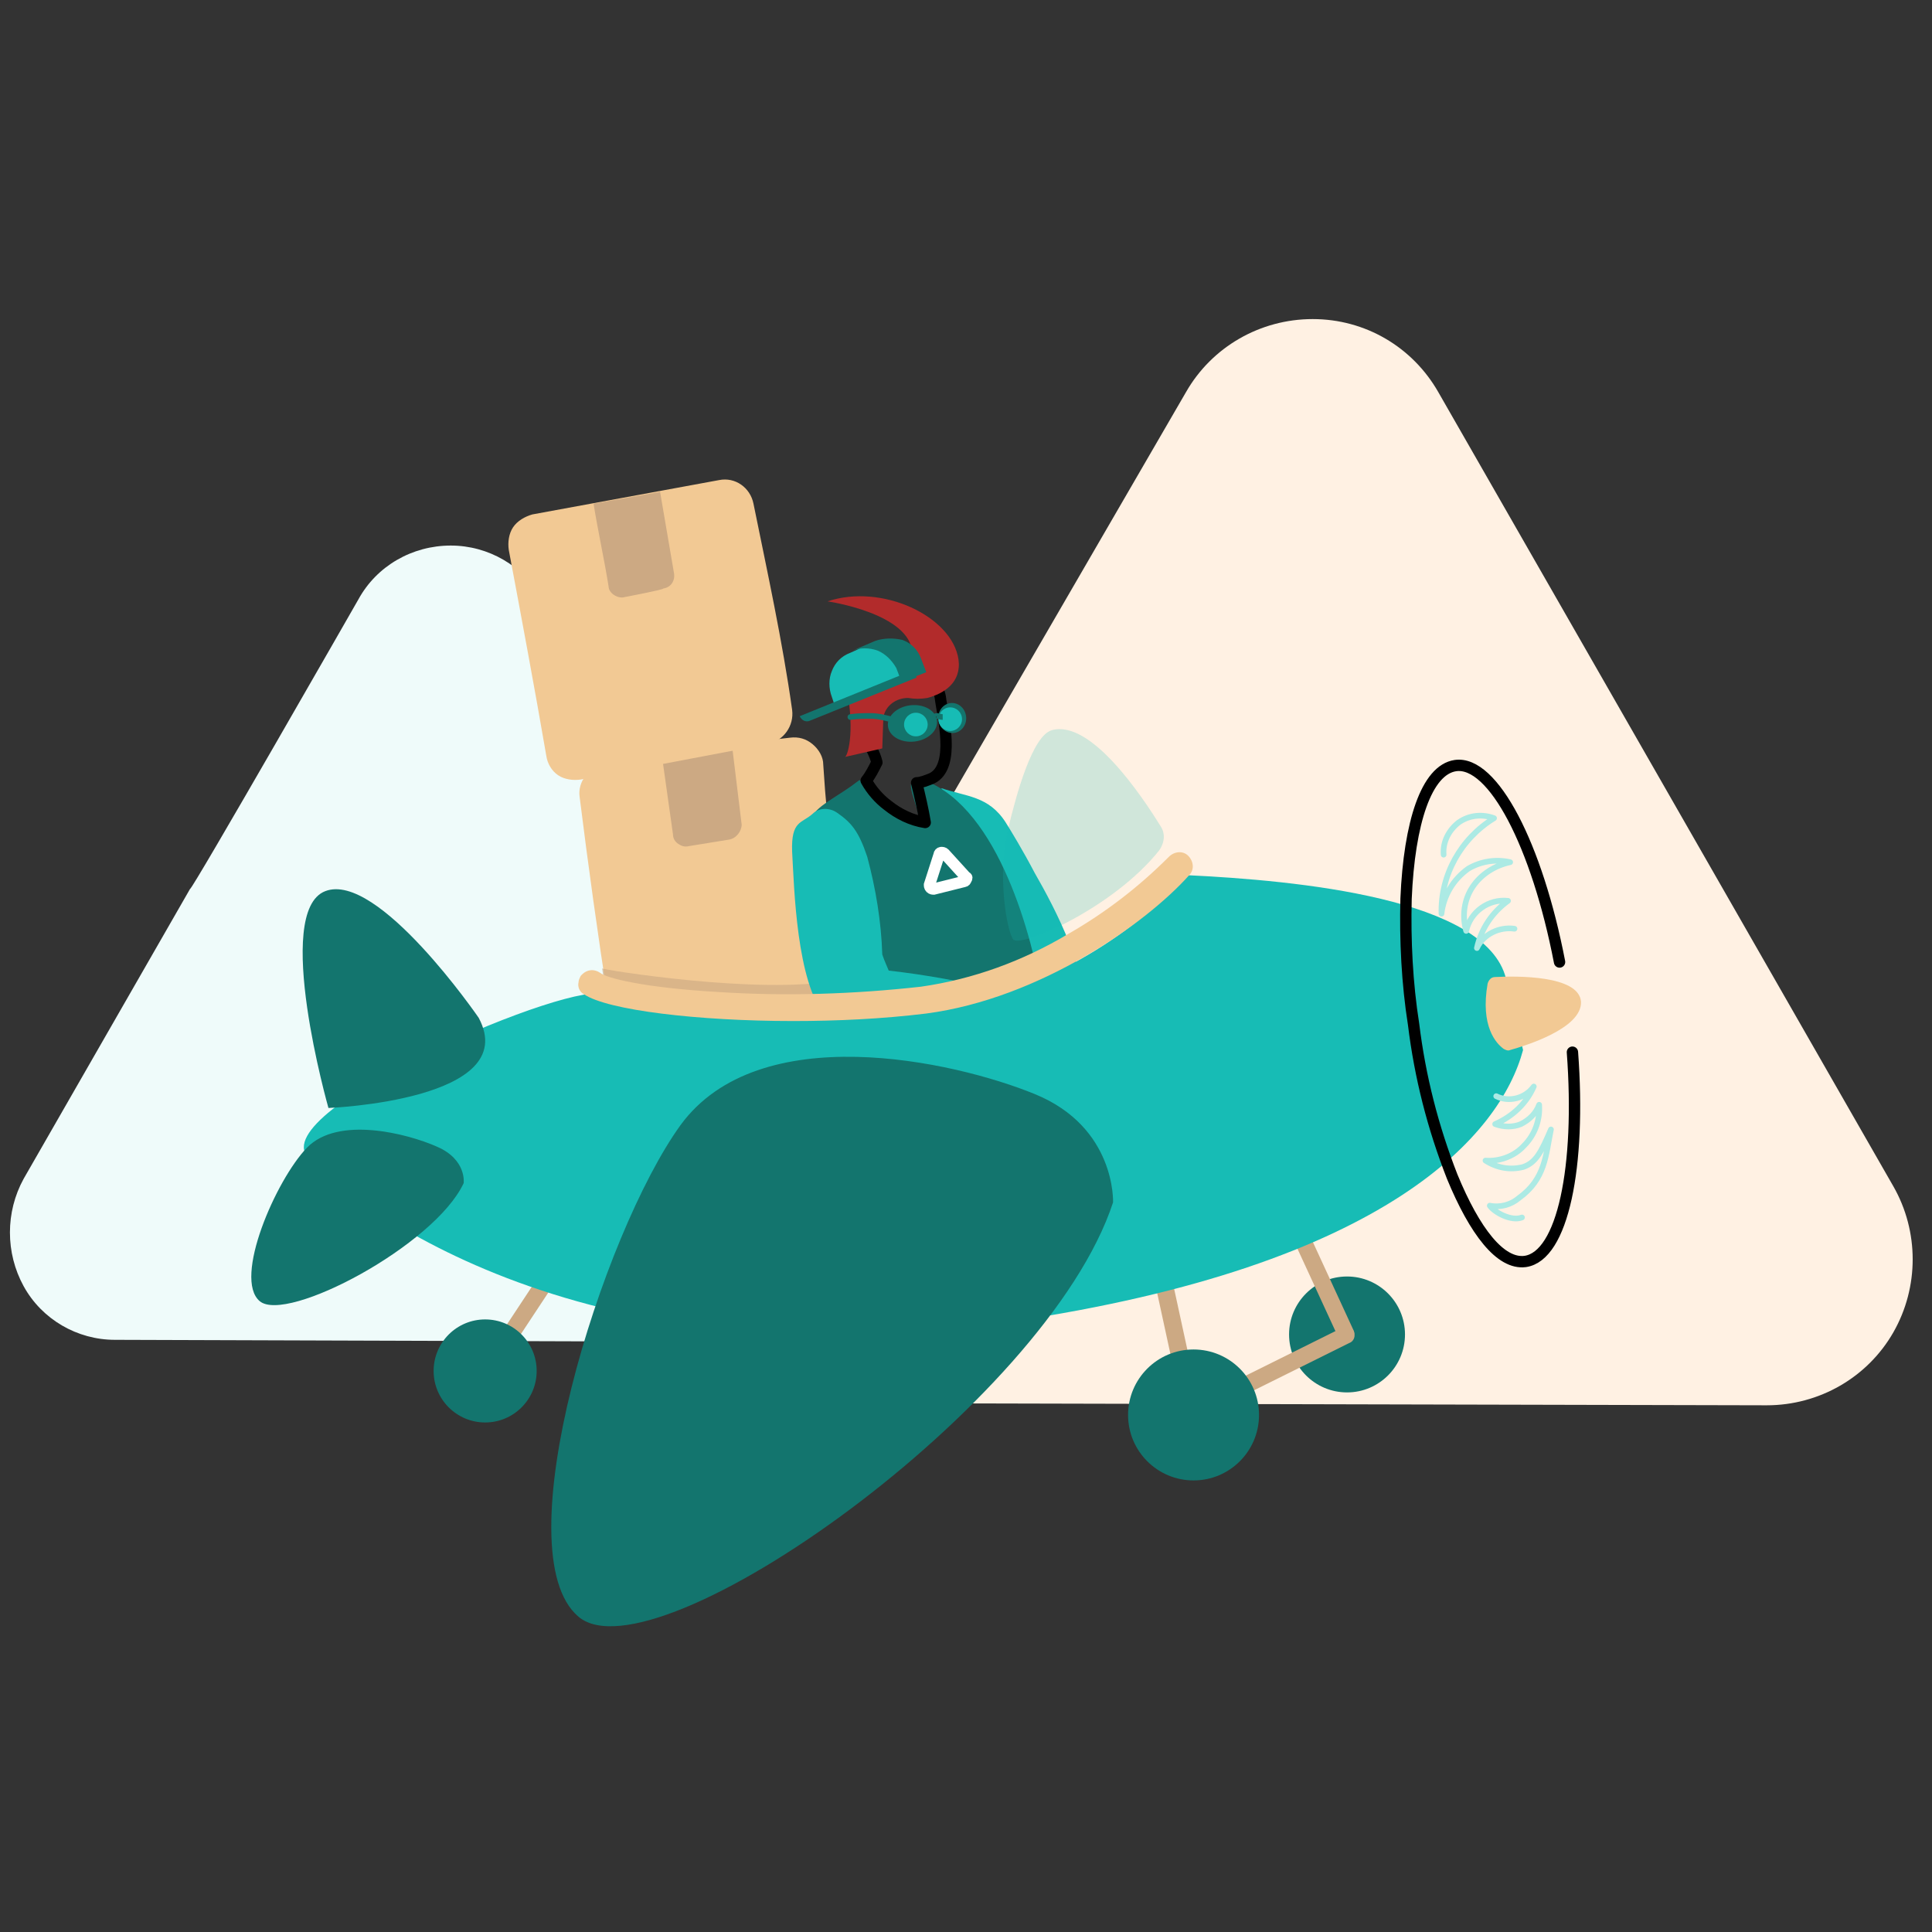 <?xml version="1.0" encoding="utf-8"?>
<!-- Generator: Adobe Illustrator 23.0.2, SVG Export Plug-In . SVG Version: 6.00 Build 0)  -->
<svg version="1.1" id="Layer_1" xmlns="http://www.w3.org/2000/svg"  x="0px" y="0px"
	 viewBox="0 0 180 180" style="enable-background:new 0 0 180 180;" xml:space="preserve">
<rect x="0" y="0" width="180" height="180" fill="#333333" stroke="none"/>
<style type="text/css">
	.st0{fill:none;}
	.st1{fill:#EFFBFA;}
	.st2{fill:#FFF1E3;}
	.st3{fill:#F2C994;}
	.st4{fill:#CCA983;}
	.st5{opacity:0.61;fill:#CCA983;enable-background:new    ;}
	.st6{fill:#17BCB5;}
	.st7{fill:#13756E;}
	.st8{fill:none;stroke:#000000;stroke-width:1.057;stroke-linecap:round;stroke-linejoin:round;}
	.st9{opacity:0.2;fill:#17BCB5;enable-background:new    ;}
	.st10{fill:none;stroke:#ACEAE4;stroke-width:0.528;stroke-linecap:round;stroke-linejoin:round;}
	.st11{fill:#B22B2B;}
	.st12{fill:none;stroke:#13756D;stroke-width:0.528;stroke-linecap:round;stroke-linejoin:round;}
	.st13{fill:#13756D;}
	.st14{fill:none;stroke:#13756D;stroke-width:0.528;}
	.st15{fill:none;stroke:#FFFFFF;stroke-width:1.057;}
</style>
<g>
	<path class="st0" d="M0,0h179.6v180.6H0V0z"/>
	<g transform="translate(0 .228)">
		<path class="st1" d="M33.4,55.6c1.7-3.1,5-5,8.6-5c3.5,0,6.8,1.9,8.5,5l15.4,27.1l15.4,27.1c1.8,3.1,1.7,6.9,0,10
			c-1.8,3.1-5,5-8.6,5l-31-0.1l-31-0.1c-3.5,0-6.8-1.9-8.5-5c-1.7-3.1-1.7-6.9,0-10l15.5-27C17.9,82.7,33.4,55.6,33.4,55.6z"/>
		<path class="st2" d="M110.5,36.3c2.4-4.2,6.9-6.8,11.8-6.8c4.9,0,9.3,2.6,11.7,6.8l21.2,37l21.2,37c2.4,4.2,2.4,9.4,0,13.6
			c-2.4,4.2-6.9,6.8-11.8,6.8l-42.5-0.1l-42.5-0.1c-4.9,0-9.3-2.6-11.8-6.8c-2.4-4.2-2.4-9.4,0-13.6l21.3-36.9L110.5,36.3
			L110.5,36.3z"/>
		<path class="st3" d="M77,93.1c-5.7,0.9-11.4,1.7-17.2,2.5c-1.5,0.2-2.9-0.8-3.1-2.3c-1-6.4-1.9-12.9-2.7-19.3
			c-0.2-1.4,0.9-2.8,2.3-3c4.5-0.7,10.3-1.6,13.5-2c2-0.3,2.9-0.4,3.8-0.5c0.8-0.1,1.5,0.1,2.1,0.6c0.6,0.5,1,1.2,1,1.9
			c0.4,6.4,1.2,12.7,2.5,19c0.2,0.7,0,1.5-0.4,2.1C78.4,92.5,77.7,92.9,77,93.1z"/>
		<path class="st4" d="M67.9,78l-3.7,0.6c-0.4,0.1-0.7,0-1-0.2c-0.3-0.2-0.5-0.5-0.5-0.9l-1.1-7.8l6.5-1.3l1,8.2
			C69.1,77.2,68.6,77.9,67.9,78z"/>
		<path class="st3" d="M71.5,69.1c-5.8,1.1-11.6,2.2-17.4,3.3c-0.7,0.1-1.5,0-2.1-0.4c-0.6-0.4-1-1.1-1.1-1.8
			c-1.1-6.4-2.3-12.8-3.5-19.2c-0.1-0.7,0-1.5,0.4-2.1c0.4-0.6,1.1-1,1.8-1.2l17.4-3.2c1.5-0.3,2.9,0.7,3.2,2.2
			c1.3,6.4,2.7,12.8,3.6,19.2C74,67.4,73,68.8,71.5,69.1z"/>
		<path class="st4" d="M58.2,55.4c-0.3,0.1-0.7,0-1-0.2c-0.3-0.2-0.5-0.5-0.5-0.8c-0.4-2.5-1-5.2-1.4-7.7l6.2-1.1l1.3,7.6
			c0.1,0.7-0.3,1.3-1,1.4C61.9,54.7,58.2,55.4,58.2,55.4z"/>
		<path class="st5" d="M78,91.1l1.3,3.2l-11.5,0.5l-9.9-1.8l-1.5-1l-0.3-2C56.1,90.1,70.8,92.5,78,91.1z"/>
		<path class="st6" d="M93.7,76.4c0.5,0.8,1.6,2.6,2.7,4.7c1.9,3.3,5.2,9.6,4.4,13.3c-0.1,0.5-0.1,1-0.1,1.5c-1,1.1-4.8-0.1-5.9,1
			c-1.4-8.1-4.4-16-7.1-23.7C90,74,92.1,73.9,93.7,76.4L93.7,76.4z"/>
		<path class="st7" d="M75.7,81.2c-1.8-6.2,0.7-5.9,4.3-8.7c0.3-0.2,0,0.3,2.4,2.6c0.2,0.2,2.7,1.8,3.1,1.3c0.5-0.5-1.1-3.5-0.5-3.7
			c0.7-0.1,0.9-0.4,1.2-0.2c6.9,2.7,10,14.7,10.9,20.2c0.9,5.5-0.3,6.1,0,10.7c-5.6,1-11.1,2.3-16.8,1.5
			C80,97.5,77.5,87.4,75.7,81.2L75.7,81.2z"/>
		<path class="st8" d="M86.8,72.3c2.3-1.1,1-5.9,0.8-7.6c-0.2-1.1-1.1-1.9-2.2-1.8c-2.5-0.3-5,1-5.3,3c-0.3,2,1.2,3.2,1.6,4.9
			c-0.3,0.6-0.6,1.2-1,1.7c0.5,0.9,1.2,1.7,2,2.3c1,0.8,2.2,1.4,3.5,1.6c-0.2-1.2-0.5-2.5-0.8-3.7C85.8,72.7,86.3,72.5,86.8,72.3z"
			/>
		<path class="st6" d="M80.8,79.6c0.8,3,1.3,6,1.4,9.1c0.2,0.6,0.4,1,0.6,1.5c3.5,0.4,6.9,1,10.3,1.9c0.7,0.2,1.5,0.9,1,1.6
			c-0.6,1.1,0.7,2.4-1.4,3.2c-3.1,1.2-13.1,0.9-15.8-2.4c-2.7-3.3-2.9-11.9-3.1-15.4c-0.1-2.9,0.9-2.6,1.9-3.5
			c0.6-0.6,1.6-0.6,2.3-0.1C79.3,76.4,80,77.2,80.8,79.6z"/>
		<path class="st4" d="M45.3,128.2c0.3,0,0.5-0.1,0.7-0.3l6.6-10c0.2-0.2,0.2-0.5,0.1-0.8c-0.1-0.3-0.4-0.4-0.7-0.4
			c-0.3,0-0.6,0.1-0.7,0.3l-6.6,10c-0.2,0.2-0.2,0.5,0,0.8C44.8,128,45,128.2,45.3,128.2L45.3,128.2L45.3,128.2z"/>
		<circle class="st7" cx="125.5" cy="124.1" r="5.4"/>
		<path class="st4" d="M111.1,132.3h0.2c0.2,0,0.4-0.2,0.5-0.3c0.1-0.2,0.2-0.4,0.1-0.6l-3.8-17.5c-0.1-0.4-0.5-0.7-1-0.6
			c-0.4,0.1-0.7,0.5-0.6,0.9c0,0,0,0,0,0l3.8,17.5C110.4,132,110.7,132.3,111.1,132.3z M125.4,124.8c0.1,0,0.2,0,0.3-0.1
			c0.2-0.1,0.3-0.2,0.4-0.4c0.1-0.2,0.1-0.4,0-0.6l-5.9-12.8c-0.2-0.4-0.7-0.5-1-0.3c-0.4,0.2-0.6,0.6-0.4,1l5.9,12.8
			C124.8,124.6,125.1,124.8,125.4,124.8L125.4,124.8z"/>
		<path class="st4" d="M110.6,132.3c0.1,0,0.2,0,0.4-0.1l14.7-7.3c0.3-0.1,0.5-0.4,0.5-0.7c0-0.3-0.1-0.6-0.4-0.7
			c-0.3-0.2-0.6-0.2-0.8,0l-14.7,7.3c-0.3,0.2-0.5,0.5-0.4,0.9C110,132,110.3,132.3,110.6,132.3L110.6,132.3z"/>
		<circle class="st7" cx="111.2" cy="131.6" r="6.1"/>
		<path class="st6" d="M140.3,90.9c-1.9-7.4-19.2-9.1-29.9-9.6c-3.5,4.4-12.9,11.4-23.6,12.4c-10.7,0.9-28.1,0.6-30.4-1.2
			c-2.4-1.8-31.8,10.7-27.7,15.1c3.3,3.5,24.3,21.4,65.5,15.3c35.2-5.2,45.6-17.5,47.7-25.3"/>
		<path class="st3" d="M138.6,91.4c0.1-0.3,0.3-0.6,0.7-0.6c1.9-0.1,7.8-0.2,8,2.3c0.1,2.5-5.2,4.1-6.6,4.5c-0.2,0.1-0.4,0-0.6-0.1
			C139.4,97,137.9,95.4,138.6,91.4z"/>
		<path class="st8" d="M145.3,89.4c-2.1-10.9-6.2-18.8-9.7-18.3c-2.7,0.4-4.3,5.3-4.6,12.4c-0.1,3.9,0.1,7.9,0.7,11.7
			c0.6,4.9,1.8,9.6,3.6,14.2c2.1,5.1,4.5,8.2,6.8,7.9c3.5-0.5,5.2-8.8,4.4-19.5"/>
		<circle class="st7" cx="45.2" cy="127.5" r="4.8"/>
		<path class="st7" d="M103.7,111.8c0,0,0.3-7-7.3-10.1c-7.6-3.1-25.7-7.1-33,2.9c-7.3,10.1-16.6,39.8-9.5,45.8
			C61,156.4,97.5,130.7,103.7,111.8z M43.2,110c0,0,0.3-2.2-2.5-3.4c-2.7-1.2-9.2-2.9-12.1,0.1c-2.9,3-6.9,12.2-4.4,14.3
			C26.7,123.1,40.5,115.8,43.2,110z M44.6,94.6c0,0-9.4-13.7-14.3-11.8c-4.9,1.9,0.3,20.2,0.3,20.2S48.7,102.3,44.6,94.6z"/>
		<path class="st9" d="M108,79c0.5-0.7,0.6-1.6,0.1-2.3c-1.8-2.9-6.5-9.9-10.1-8.9c-1.8,0.5-3.3,5.9-4.1,9.3
			c-1,4.3-0.1,9.4,0.5,10.2C95.1,88.1,103.7,84.4,108,79L108,79z"/>
		<path class="st10" d="M134.5,79.4c-0.1-1.2,0.5-2.3,1.4-3c1-0.7,2.2-0.8,3.3-0.4c-3.1,1.9-5,5.3-4.9,8.9c0.2-1.7,1.1-3.2,2.5-4.2
			c1.2-0.7,2.6-0.9,3.9-0.6c-1.4,0.3-2.7,1.1-3.5,2.3c-0.8,1.2-1,2.7-0.6,4.1c0.4-1.8,2.1-3,3.9-2.8c-1.5,1.1-2.5,2.6-2.9,4.4
			c0.6-1.3,2.1-2,3.5-1.8 M139.4,101.9c1.2,0.6,2.7,0.2,3.5-0.9c-0.7,1.6-2,2.8-3.6,3.5c0.8,0.3,1.7,0.3,2.4,0
			c0.8-0.4,1.4-1,1.7-1.8c0.1,1.4-0.4,2.8-1.4,3.8c-0.9,1-2.3,1.5-3.6,1.4c1.1,0.7,2.3,0.9,3.5,0.6c1.2-0.4,1.7-1.4,2.6-3.5
			c-0.5,2.4-0.5,4.6-3,6.4c-0.7,0.6-1.7,0.9-2.7,0.7c0.4,0.6,2,1.5,3,1.1"/>
		<path class="st11" d="M78.9,64C78.7,63.7,79.2,64.3,78.9,64c-0.6-0.5,0,0,0.6-0.7c1-1.1,0.9-1.2,2.4-1.2c1.2,0,3.2,0.5,3.1-1.5
			c-0.2-3.7-7.9-4.8-7.9-4.8c5.1-1.7,11.6,1.4,12.2,5.4c0.3,2.2-1.4,3.2-2.9,3.6c-0.6,0.1-1.2,0.1-1.8,0c-1.1,0-2.1,0.7-2.3,1.8
			l-0.1,2.9l-3.5,0.8C78.9,70.4,79.7,68.2,78.9,64z"/>
		<g>
			<path class="st6" d="M85.4,62.4l-7.6,3.2l-0.3-0.9c-0.3-0.8-0.3-1.7,0-2.4c0.3-0.8,0.9-1.4,1.7-1.7l2-0.9
				c1.6-0.7,3.2,0.2,3.8,1.8C85,61.6,85.4,62.4,85.4,62.4z"/>
			<path class="st7" d="M81.5,59.5l-2.1,0.9c0.7-0.3,1.6-0.3,2.4,0c0.7,0.3,1.3,0.9,1.7,1.6l0.5,1.3l2.3-0.9l-0.5-1.3
				c-0.3-0.8-0.9-1.4-1.7-1.7C83.3,59.2,82.3,59.2,81.5,59.5z"/>
			<path class="st7" d="M85.4,62.9l-9.9,4c-0.4,0.2-0.8,0-1-0.4l10.6-4.3L85.4,62.9L85.4,62.9z"/>
		</g>
		<g transform="translate(74.029 33.176)">
			<path class="st12" d="M9.3,33.7c-0.7-0.2-1.5-0.4-2.2-0.4c-0.6,0-1.2,0-1.9,0.1"/>
			<ellipse transform="matrix(0.993 -0.115 0.115 0.993 -3.761 1.916)" class="st13" cx="14.7" cy="33.5" rx="1.3" ry="1.4"/>
			<ellipse class="st6" cx="14.5" cy="33.6" rx="1.1" ry="1.1"/>
			<path class="st14" d="M13.8,33.4c-0.2,0-0.4-0.1-0.5-0.1c-0.2,0-0.4,0.1-0.3,0.2"/>
			<ellipse transform="matrix(0.993 -0.115 0.115 0.993 -3.849 1.497)" class="st13" cx="11" cy="34" rx="2.3" ry="1.7"/>
			<ellipse class="st6" cx="11.3" cy="34.1" rx="1.1" ry="1.1"/>
		</g>
		<path class="st15" d="M90,81.5l-2-2.2c-0.1-0.1-0.2-0.1-0.3-0.1c-0.1,0-0.2,0.1-0.2,0.2l-0.9,2.8c0,0.1,0,0.2,0.1,0.3
			c0.1,0.1,0.2,0.1,0.3,0.1l2.8-0.7c0.1,0,0.2-0.1,0.2-0.2C90.1,81.6,90.1,81.5,90,81.5z"/>
		<path class="st3" d="M73.9,94.9c4.1,0,8.3-0.2,12.4-0.7c10.6-1.4,20.5-8.4,24.5-12.9c0.5-0.5,0.4-1.3-0.1-1.8c0,0,0,0,0,0
			c-0.5-0.5-1.3-0.4-1.8,0.1c-2.8,2.8-5.9,5.2-9.4,7.2c-4.2,2.5-8.8,4.2-13.7,4.9c-6.3,0.7-12.6,0.9-18.8,0.5
			c-7-0.4-10.5-1.3-11.1-1.8c-0.6-0.4-1.3-0.3-1.8,0.3c-0.1,0.2-0.2,0.4-0.2,0.6c-0.1,0.4,0.1,0.9,0.5,1.1
			C56.6,93.9,65.1,94.9,73.9,94.9z"/>
	</g>
</g>
</svg>
